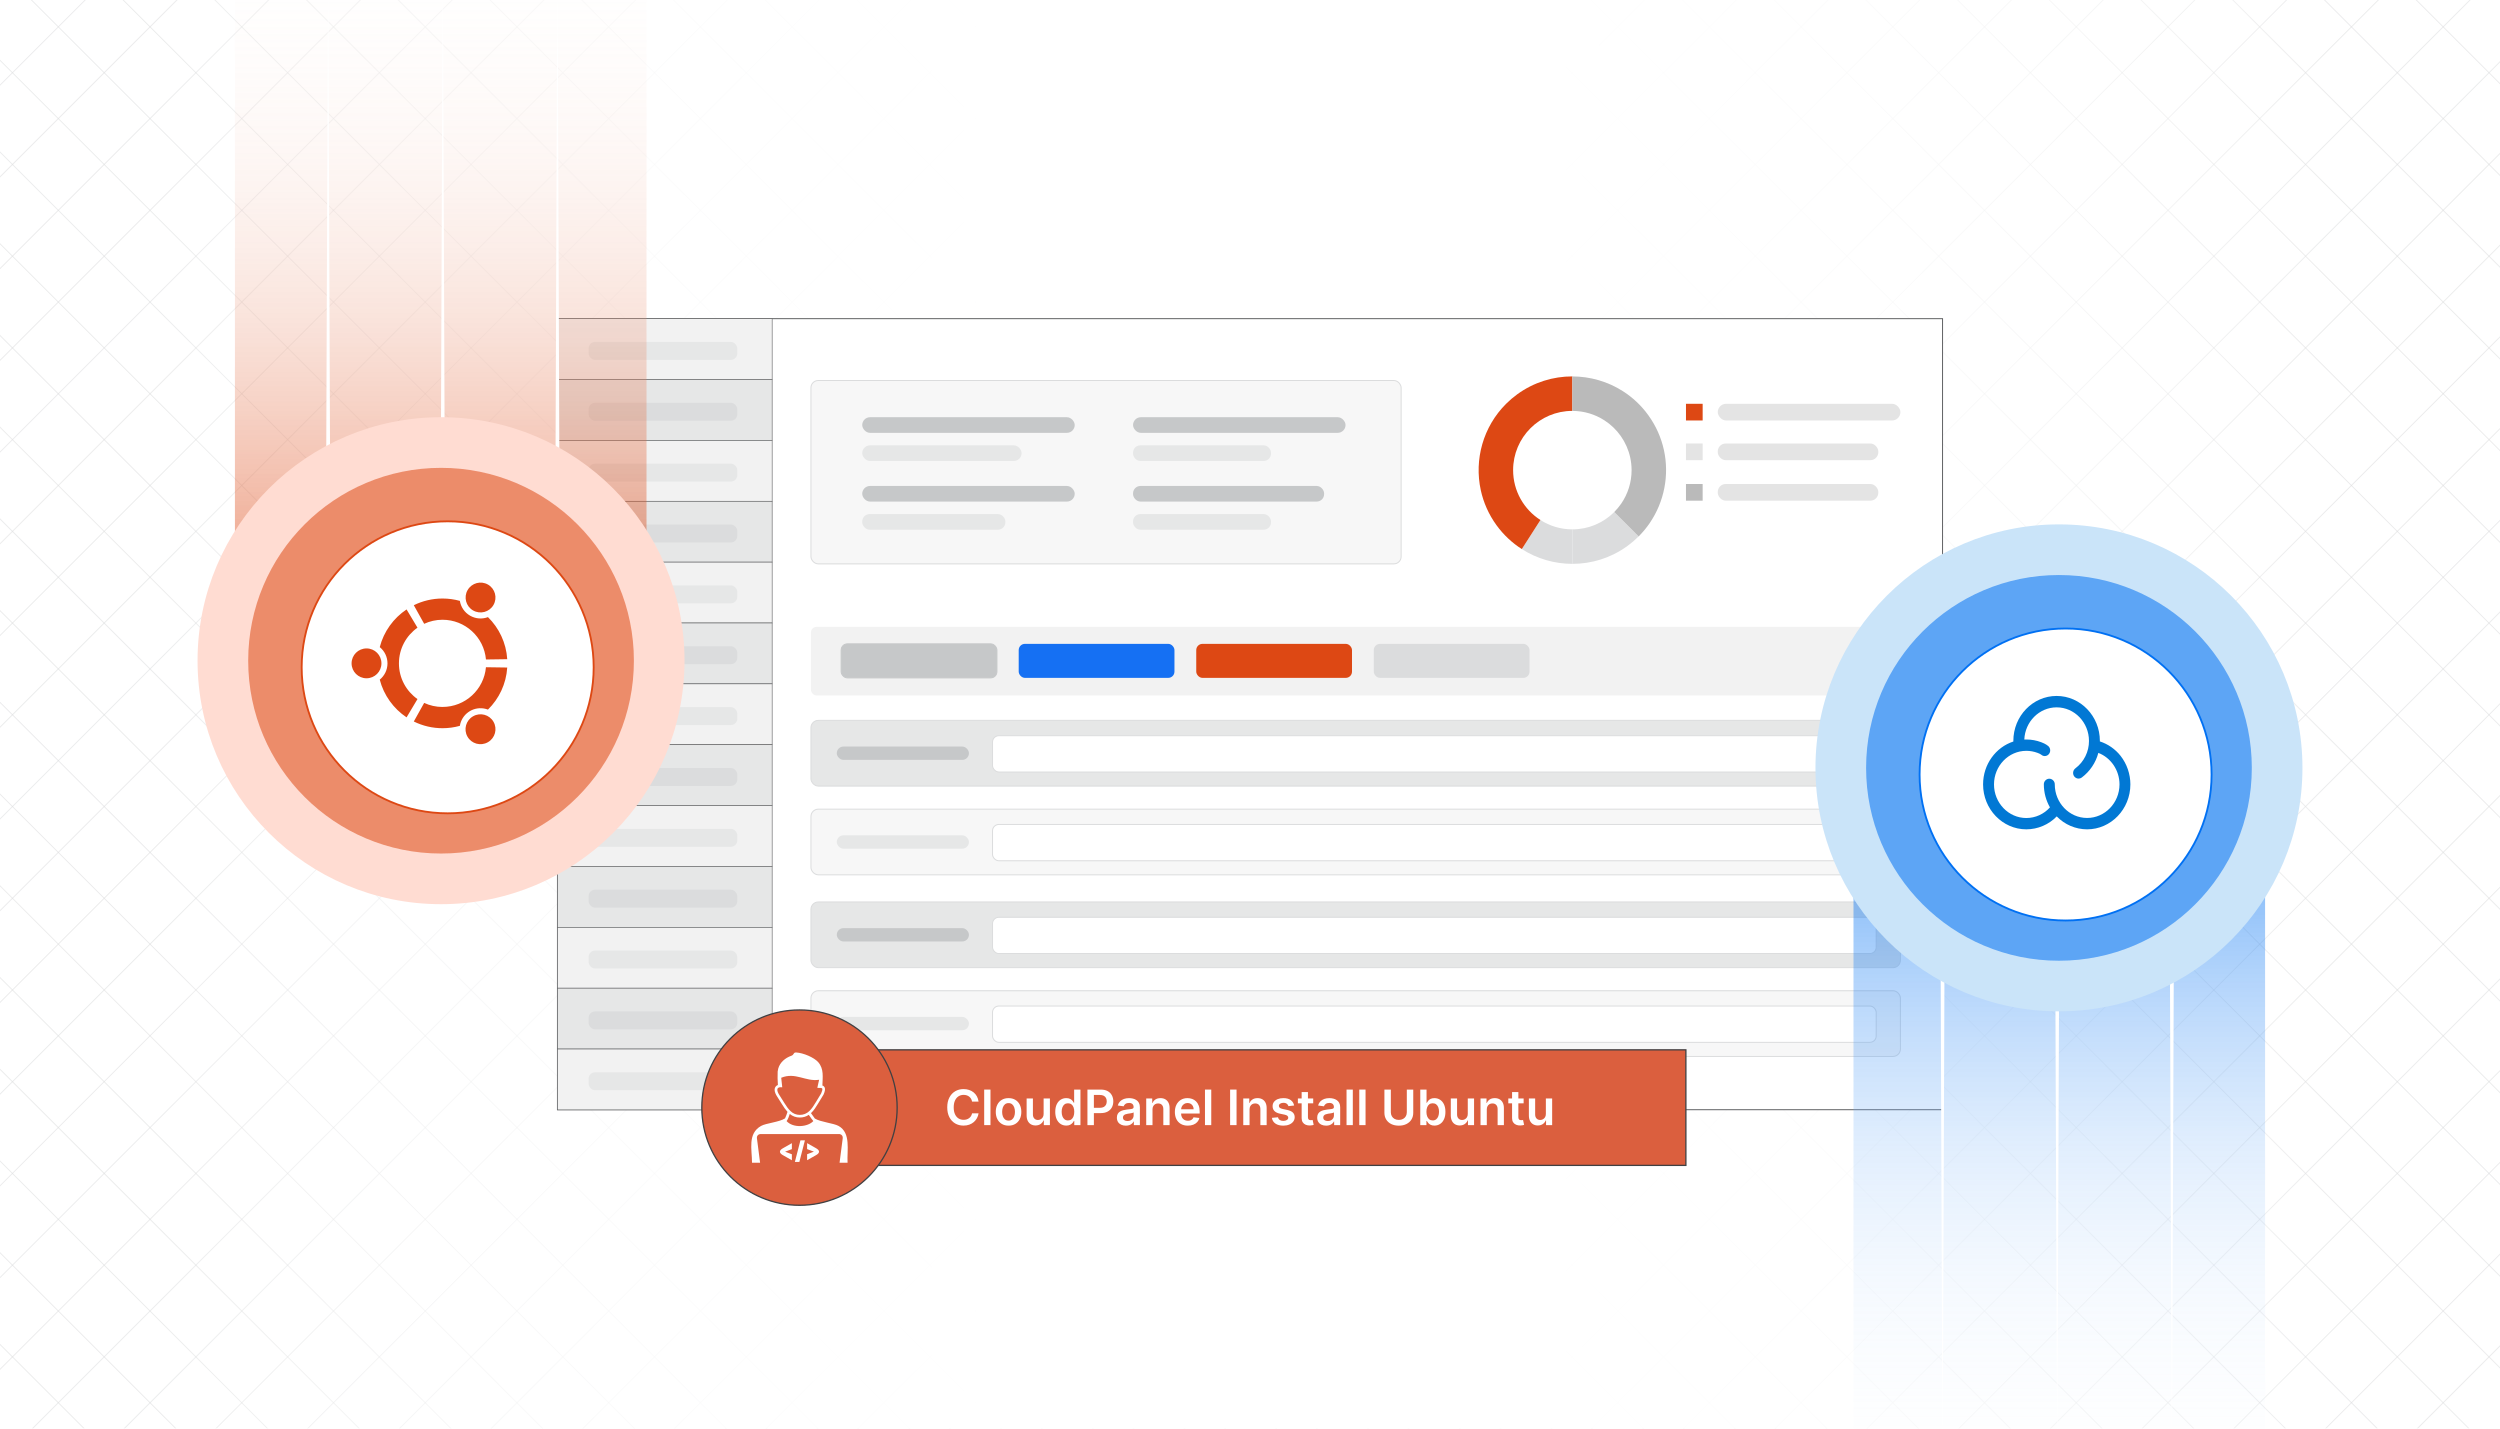 <?xml version="1.0" encoding="UTF-8"?><svg id="Layer_1" xmlns="http://www.w3.org/2000/svg" xmlns:xlink="http://www.w3.org/1999/xlink" viewBox="0 0 350 200"><defs><clipPath id="clippath"><rect width="350" height="200" fill="none" stroke-width="0"/></clipPath><clipPath id="clippath-1"><rect x="-88.128" y="-5.178" width="526.255" height="210.356" fill="none" stroke-width="0"/></clipPath><clipPath id="clippath-2"><rect x="-88.128" y="-5.178" width="526.255" height="210.546" fill="none" stroke-width="0"/></clipPath><linearGradient id="linear-gradient" x1="21.289" y1="100.073" x2="328.711" y2="100.073" gradientUnits="userSpaceOnUse"><stop offset="0" stop-color="#fff" stop-opacity="0"/><stop offset=".002" stop-color="#fff" stop-opacity=".01"/><stop offset=".043" stop-color="#fff" stop-opacity=".215"/><stop offset=".085" stop-color="#fff" stop-opacity=".399"/><stop offset=".13" stop-color="#fff" stop-opacity=".56"/><stop offset=".177" stop-color="#fff" stop-opacity=".697"/><stop offset=".226" stop-color="#fff" stop-opacity=".807"/><stop offset=".279" stop-color="#fff" stop-opacity=".893"/><stop offset=".337" stop-color="#fff" stop-opacity=".953"/><stop offset=".404" stop-color="#fff" stop-opacity=".989"/><stop offset=".501" stop-color="#fff"/><stop offset=".606" stop-color="#fff" stop-opacity=".99"/><stop offset=".672" stop-color="#fff" stop-opacity=".956"/><stop offset=".728" stop-color="#fff" stop-opacity=".898"/><stop offset=".778" stop-color="#fff" stop-opacity=".816"/><stop offset=".824" stop-color="#fff" stop-opacity=".71"/><stop offset=".868" stop-color="#fff" stop-opacity=".58"/><stop offset=".909" stop-color="#fff" stop-opacity=".425"/><stop offset=".948" stop-color="#fff" stop-opacity=".246"/><stop offset=".985" stop-color="#fff" stop-opacity=".048"/><stop offset=".993" stop-color="#fff" stop-opacity="0"/></linearGradient><linearGradient id="linear-gradient-2" x1="288.299" y1="219.639" x2="288.299" y2="124.387" gradientUnits="userSpaceOnUse"><stop offset="0" stop-color="#fff" stop-opacity="0"/><stop offset=".088" stop-color="#f5f9fe" stop-opacity=".036"/><stop offset=".23" stop-color="#dcebfd" stop-opacity=".134"/><stop offset=".408" stop-color="#b4d5fb" stop-opacity=".293"/><stop offset=".615" stop-color="#7bb5f8" stop-opacity=".514"/><stop offset=".844" stop-color="#348df5" stop-opacity=".793"/><stop offset="1" stop-color="#0070f3"/></linearGradient><filter id="drop-shadow-1" filterUnits="userSpaceOnUse"><feOffset dx=".928" dy=".928"/><feGaussianBlur result="blur" stdDeviation="1.392"/><feFlood flood-color="#333" flood-opacity=".06"/><feComposite in2="blur" operator="in"/><feComposite in="SourceGraphic"/></filter><linearGradient id="linear-gradient-3" x1="-97.488" y1="2611.469" x2="-97.488" y2="2516.217" gradientTransform="translate(159.188 -2535.856)" gradientUnits="userSpaceOnUse"><stop offset="0" stop-color="#fff" stop-opacity="0"/><stop offset=".094" stop-color="#fdf7f5" stop-opacity=".039"/><stop offset=".246" stop-color="#fae4dc" stop-opacity=".147"/><stop offset=".437" stop-color="#f4c4b3" stop-opacity=".322"/><stop offset=".659" stop-color="#eb977a" stop-opacity=".565"/><stop offset=".905" stop-color="#e15f32" stop-opacity=".872"/><stop offset="1" stop-color="#dd4814"/></linearGradient><filter id="drop-shadow-2" filterUnits="userSpaceOnUse"><feOffset dx=".928" dy=".928"/><feGaussianBlur result="blur-2" stdDeviation="1.392"/><feFlood flood-color="#333" flood-opacity=".06"/><feComposite in2="blur-2" operator="in"/><feComposite in="SourceGraphic"/></filter></defs><g clip-path="url(#clippath)"><rect width="350" height="200" fill="#fff" stroke-width="0"/><rect x="-88.128" y="-5.251" width="526.255" height="210.502" fill="#fff" stroke-width="0"/><rect x="-88.128" y="-5.251" width="526.255" height="210.502" fill="#fff" stroke-width="0"/><g clip-path="url(#clippath-1)"><rect x="-88.128" y="-5.156" width="526.255" height="210.502" fill="#fff" stroke-width="0"/><g clip-path="url(#clippath-2)"><rect x="-88.027" y="-5.178" width="526.255" height="210.502" fill="#fff" stroke-width="0"/><g opacity=".54"><line x1="48.621" y1="-229.32" x2="-305.796" y2="125.097" fill="#fff" stroke="#dadbdc" stroke-miterlimit="10" stroke-width=".132"/><line x1="57.175" y1="-225.033" x2="-297.241" y2="129.384" fill="#fff" stroke="#dadbdc" stroke-miterlimit="10" stroke-width=".132"/><line x1="65.73" y1="-220.746" x2="-288.687" y2="133.67" fill="#fff" stroke="#dadbdc" stroke-miterlimit="10" stroke-width=".132"/><line x1="74.284" y1="-216.459" x2="-280.132" y2="137.957" fill="#fff" stroke="#dadbdc" stroke-miterlimit="10" stroke-width=".132"/><line x1="82.839" y1="-212.172" x2="-271.577" y2="142.244" fill="#fff" stroke="#dadbdc" stroke-miterlimit="10" stroke-width=".132"/><line x1="91.394" y1="-207.885" x2="-263.023" y2="146.531" fill="#fff" stroke="#dadbdc" stroke-miterlimit="10" stroke-width=".132"/><line x1="99.948" y1="-203.599" x2="-254.468" y2="150.818" fill="#fff" stroke="#dadbdc" stroke-miterlimit="10" stroke-width=".132"/><line x1="108.503" y1="-199.312" x2="-245.914" y2="155.105" fill="#fff" stroke="#dadbdc" stroke-miterlimit="10" stroke-width=".132"/><line x1="117.058" y1="-195.025" x2="-237.359" y2="159.392" fill="#fff" stroke="#dadbdc" stroke-miterlimit="10" stroke-width=".132"/><line x1="125.612" y1="-190.738" x2="-228.804" y2="163.679" fill="#fff" stroke="#dadbdc" stroke-miterlimit="10" stroke-width=".132"/><line x1="134.167" y1="-186.451" x2="-220.25" y2="167.966" fill="#fff" stroke="#dadbdc" stroke-miterlimit="10" stroke-width=".132"/><line x1="142.721" y1="-182.164" x2="-211.695" y2="172.252" fill="#fff" stroke="#dadbdc" stroke-miterlimit="10" stroke-width=".132"/><line x1="151.276" y1="-177.877" x2="-203.141" y2="176.539" fill="#fff" stroke="#dadbdc" stroke-miterlimit="10" stroke-width=".132"/><line x1="159.831" y1="-173.59" x2="-194.586" y2="180.826" fill="#fff" stroke="#dadbdc" stroke-miterlimit="10" stroke-width=".132"/><line x1="168.385" y1="-169.303" x2="-186.031" y2="185.113" fill="#fff" stroke="#dadbdc" stroke-miterlimit="10" stroke-width=".132"/><line x1="176.94" y1="-165.017" x2="-177.477" y2="189.4" fill="#fff" stroke="#dadbdc" stroke-miterlimit="10" stroke-width=".132"/><line x1="185.494" y1="-160.73" x2="-168.922" y2="193.687" fill="#fff" stroke="#dadbdc" stroke-miterlimit="10" stroke-width=".132"/><line x1="194.049" y1="-156.443" x2="-160.368" y2="197.974" fill="#fff" stroke="#dadbdc" stroke-miterlimit="10" stroke-width=".132"/><line x1="202.603" y1="-152.156" x2="-151.813" y2="202.261" fill="#fff" stroke="#dadbdc" stroke-miterlimit="10" stroke-width=".132"/><line x1="211.158" y1="-147.869" x2="-143.258" y2="206.548" fill="#fff" stroke="#dadbdc" stroke-miterlimit="10" stroke-width=".132"/><line x1="219.713" y1="-143.582" x2="-134.704" y2="210.834" fill="#fff" stroke="#dadbdc" stroke-miterlimit="10" stroke-width=".132"/><line x1="228.267" y1="-139.295" x2="-126.149" y2="215.121" fill="#fff" stroke="#dadbdc" stroke-miterlimit="10" stroke-width=".132"/><line x1="236.822" y1="-135.008" x2="-117.595" y2="219.408" fill="#fff" stroke="#dadbdc" stroke-miterlimit="10" stroke-width=".132"/><line x1="245.376" y1="-130.721" x2="-109.04" y2="223.695" fill="#fff" stroke="#dadbdc" stroke-miterlimit="10" stroke-width=".132"/><line x1="253.931" y1="-126.434" x2="-100.485" y2="227.982" fill="#fff" stroke="#dadbdc" stroke-miterlimit="10" stroke-width=".132"/><line x1="262.486" y1="-122.148" x2="-91.931" y2="232.269" fill="#fff" stroke="#dadbdc" stroke-miterlimit="10" stroke-width=".132"/><line x1="271.04" y1="-117.861" x2="-83.376" y2="236.556" fill="#fff" stroke="#dadbdc" stroke-miterlimit="10" stroke-width=".132"/><line x1="279.595" y1="-113.574" x2="-74.822" y2="240.843" fill="#fff" stroke="#dadbdc" stroke-miterlimit="10" stroke-width=".132"/><line x1="288.149" y1="-109.287" x2="-66.267" y2="245.13" fill="#fff" stroke="#dadbdc" stroke-miterlimit="10" stroke-width=".132"/><line x1="296.704" y1="-105" x2="-57.712" y2="249.417" fill="#fff" stroke="#dadbdc" stroke-miterlimit="10" stroke-width=".132"/><line x1="305.259" y1="-100.713" x2="-49.158" y2="253.703" fill="#fff" stroke="#dadbdc" stroke-miterlimit="10" stroke-width=".132"/><line x1="313.813" y1="-96.426" x2="-40.603" y2="257.99" fill="#fff" stroke="#dadbdc" stroke-miterlimit="10" stroke-width=".132"/><line x1="322.368" y1="-92.139" x2="-32.049" y2="262.277" fill="#fff" stroke="#dadbdc" stroke-miterlimit="10" stroke-width=".132"/><line x1="330.923" y1="-87.853" x2="-23.494" y2="266.564" fill="#fff" stroke="#dadbdc" stroke-miterlimit="10" stroke-width=".132"/><line x1="339.477" y1="-83.566" x2="-14.939" y2="270.851" fill="#fff" stroke="#dadbdc" stroke-miterlimit="10" stroke-width=".132"/><line x1="348.032" y1="-79.279" x2="-6.385" y2="275.138" fill="#fff" stroke="#dadbdc" stroke-miterlimit="10" stroke-width=".132"/><line x1="356.586" y1="-74.992" x2="2.17" y2="279.425" fill="#fff" stroke="#dadbdc" stroke-miterlimit="10" stroke-width=".132"/><line x1="365.141" y1="-70.705" x2="10.724" y2="283.712" fill="#fff" stroke="#dadbdc" stroke-miterlimit="10" stroke-width=".132"/><line x1="373.695" y1="-66.418" x2="19.279" y2="287.998" fill="#fff" stroke="#dadbdc" stroke-miterlimit="10" stroke-width=".132"/><line x1="382.25" y1="-62.131" x2="27.834" y2="292.285" fill="#fff" stroke="#dadbdc" stroke-miterlimit="10" stroke-width=".132"/><line x1="390.805" y1="-57.844" x2="36.388" y2="296.572" fill="#fff" stroke="#dadbdc" stroke-miterlimit="10" stroke-width=".132"/><line x1="399.359" y1="-53.557" x2="44.943" y2="300.859" fill="#fff" stroke="#dadbdc" stroke-miterlimit="10" stroke-width=".132"/><line x1="407.914" y1="-49.27" x2="53.497" y2="305.146" fill="#fff" stroke="#dadbdc" stroke-miterlimit="10" stroke-width=".132"/><line x1="416.469" y1="-44.984" x2="62.052" y2="309.433" fill="#fff" stroke="#dadbdc" stroke-miterlimit="10" stroke-width=".132"/><line x1="425.023" y1="-40.697" x2="70.607" y2="313.72" fill="#fff" stroke="#dadbdc" stroke-miterlimit="10" stroke-width=".132"/><line x1="433.578" y1="-36.41" x2="79.161" y2="318.007" fill="#fff" stroke="#dadbdc" stroke-miterlimit="10" stroke-width=".132"/><line x1="442.132" y1="-32.123" x2="87.716" y2="322.294" fill="#fff" stroke="#dadbdc" stroke-miterlimit="10" stroke-width=".132"/><line x1="450.687" y1="-27.836" x2="96.27" y2="326.58" fill="#fff" stroke="#dadbdc" stroke-miterlimit="10" stroke-width=".132"/><line x1="459.241" y1="-23.549" x2="104.825" y2="330.867" fill="#fff" stroke="#dadbdc" stroke-miterlimit="10" stroke-width=".132"/><line x1="467.796" y1="-19.262" x2="113.38" y2="335.154" fill="#fff" stroke="#dadbdc" stroke-miterlimit="10" stroke-width=".132"/><line x1="476.351" y1="-14.975" x2="121.934" y2="339.441" fill="#fff" stroke="#dadbdc" stroke-miterlimit="10" stroke-width=".132"/><line x1="484.905" y1="-10.688" x2="130.489" y2="343.728" fill="#fff" stroke="#dadbdc" stroke-miterlimit="10" stroke-width=".132"/><line x1="493.46" y1="-6.402" x2="139.043" y2="348.015" fill="#fff" stroke="#dadbdc" stroke-miterlimit="10" stroke-width=".132"/><line x1="502.014" y1="-2.115" x2="147.598" y2="352.302" fill="#fff" stroke="#dadbdc" stroke-miterlimit="10" stroke-width=".132"/><line x1="510.569" y1="2.172" x2="156.153" y2="356.589" fill="#fff" stroke="#dadbdc" stroke-miterlimit="10" stroke-width=".132"/><line x1="519.124" y1="6.459" x2="164.707" y2="360.876" fill="#fff" stroke="#dadbdc" stroke-miterlimit="10" stroke-width=".132"/><line x1="527.678" y1="10.746" x2="173.262" y2="365.163" fill="#fff" stroke="#dadbdc" stroke-miterlimit="10" stroke-width=".132"/><line x1="536.233" y1="15.033" x2="181.816" y2="369.449" fill="#fff" stroke="#dadbdc" stroke-miterlimit="10" stroke-width=".132"/><line x1="544.788" y1="19.32" x2="190.371" y2="373.736" fill="#fff" stroke="#dadbdc" stroke-miterlimit="10" stroke-width=".132"/><line x1="553.342" y1="23.607" x2="198.926" y2="378.023" fill="#fff" stroke="#dadbdc" stroke-miterlimit="10" stroke-width=".132"/><line x1="561.897" y1="27.894" x2="207.48" y2="382.31" fill="#fff" stroke="#dadbdc" stroke-miterlimit="10" stroke-width=".132"/><line x1="570.451" y1="32.181" x2="216.035" y2="386.597" fill="#fff" stroke="#dadbdc" stroke-miterlimit="10" stroke-width=".132"/><line x1="579.006" y1="36.467" x2="224.589" y2="390.884" fill="#fff" stroke="#dadbdc" stroke-miterlimit="10" stroke-width=".132"/><line x1="587.561" y1="40.754" x2="233.144" y2="395.171" fill="#fff" stroke="#dadbdc" stroke-miterlimit="10" stroke-width=".132"/><line x1="596.115" y1="45.041" x2="241.699" y2="399.458" fill="#fff" stroke="#dadbdc" stroke-miterlimit="10" stroke-width=".132"/><line x1="604.67" y1="49.328" x2="250.253" y2="403.745" fill="#fff" stroke="#dadbdc" stroke-miterlimit="10" stroke-width=".132"/><line x1="613.224" y1="53.615" x2="258.808" y2="408.031" fill="#fff" stroke="#dadbdc" stroke-miterlimit="10" stroke-width=".132"/><line x1="621.779" y1="57.902" x2="267.362" y2="412.318" fill="#fff" stroke="#dadbdc" stroke-miterlimit="10" stroke-width=".132"/><line x1="630.334" y1="62.189" x2="275.917" y2="416.605" fill="#fff" stroke="#dadbdc" stroke-miterlimit="10" stroke-width=".132"/><line x1="638.888" y1="66.476" x2="284.472" y2="420.892" fill="#fff" stroke="#dadbdc" stroke-miterlimit="10" stroke-width=".132"/><line x1="647.443" y1="70.763" x2="293.026" y2="425.179" fill="#fff" stroke="#dadbdc" stroke-miterlimit="10" stroke-width=".132"/><line x1="655.997" y1="75.049" x2="301.581" y2="429.466" fill="#fff" stroke="#dadbdc" stroke-miterlimit="10" stroke-width=".132"/></g><g opacity=".54"><line x1="301.581" y1="-229.32" x2="655.997" y2="125.097" fill="#fff" stroke="#dadbdc" stroke-miterlimit="10" stroke-width=".132"/><line x1="293.026" y1="-225.033" x2="647.443" y2="129.384" fill="#fff" stroke="#dadbdc" stroke-miterlimit="10" stroke-width=".132"/><line x1="284.472" y1="-220.746" x2="638.888" y2="133.67" fill="#fff" stroke="#dadbdc" stroke-miterlimit="10" stroke-width=".132"/><line x1="275.917" y1="-216.459" x2="630.334" y2="137.957" fill="#fff" stroke="#dadbdc" stroke-miterlimit="10" stroke-width=".132"/><line x1="267.362" y1="-212.172" x2="621.779" y2="142.244" fill="#fff" stroke="#dadbdc" stroke-miterlimit="10" stroke-width=".132"/><line x1="258.808" y1="-207.885" x2="613.224" y2="146.531" fill="#fff" stroke="#dadbdc" stroke-miterlimit="10" stroke-width=".132"/><line x1="250.253" y1="-203.599" x2="604.67" y2="150.818" fill="#fff" stroke="#dadbdc" stroke-miterlimit="10" stroke-width=".132"/><line x1="241.699" y1="-199.312" x2="596.115" y2="155.105" fill="#fff" stroke="#dadbdc" stroke-miterlimit="10" stroke-width=".132"/><line x1="233.144" y1="-195.025" x2="587.561" y2="159.392" fill="#fff" stroke="#dadbdc" stroke-miterlimit="10" stroke-width=".132"/><line x1="224.589" y1="-190.738" x2="579.006" y2="163.679" fill="#fff" stroke="#dadbdc" stroke-miterlimit="10" stroke-width=".132"/><line x1="216.035" y1="-186.451" x2="570.451" y2="167.966" fill="#fff" stroke="#dadbdc" stroke-miterlimit="10" stroke-width=".132"/><line x1="207.48" y1="-182.164" x2="561.897" y2="172.252" fill="#fff" stroke="#dadbdc" stroke-miterlimit="10" stroke-width=".132"/><line x1="198.926" y1="-177.877" x2="553.342" y2="176.539" fill="#fff" stroke="#dadbdc" stroke-miterlimit="10" stroke-width=".132"/><line x1="190.371" y1="-173.59" x2="544.788" y2="180.826" fill="#fff" stroke="#dadbdc" stroke-miterlimit="10" stroke-width=".132"/><line x1="181.816" y1="-169.303" x2="536.233" y2="185.113" fill="#fff" stroke="#dadbdc" stroke-miterlimit="10" stroke-width=".132"/><line x1="173.262" y1="-165.017" x2="527.678" y2="189.4" fill="#fff" stroke="#dadbdc" stroke-miterlimit="10" stroke-width=".132"/><line x1="164.707" y1="-160.73" x2="519.124" y2="193.687" fill="#fff" stroke="#dadbdc" stroke-miterlimit="10" stroke-width=".132"/><line x1="156.153" y1="-156.443" x2="510.569" y2="197.974" fill="#fff" stroke="#dadbdc" stroke-miterlimit="10" stroke-width=".132"/><line x1="147.598" y1="-152.156" x2="502.014" y2="202.261" fill="#fff" stroke="#dadbdc" stroke-miterlimit="10" stroke-width=".132"/><line x1="139.043" y1="-147.869" x2="493.46" y2="206.548" fill="#fff" stroke="#dadbdc" stroke-miterlimit="10" stroke-width=".132"/><line x1="130.489" y1="-143.582" x2="484.905" y2="210.834" fill="#fff" stroke="#dadbdc" stroke-miterlimit="10" stroke-width=".132"/><line x1="121.934" y1="-139.295" x2="476.351" y2="215.121" fill="#fff" stroke="#dadbdc" stroke-miterlimit="10" stroke-width=".132"/><line x1="113.38" y1="-135.008" x2="467.796" y2="219.408" fill="#fff" stroke="#dadbdc" stroke-miterlimit="10" stroke-width=".132"/><line x1="104.825" y1="-130.721" x2="459.241" y2="223.695" fill="#fff" stroke="#dadbdc" stroke-miterlimit="10" stroke-width=".132"/><line x1="96.27" y1="-126.434" x2="450.687" y2="227.982" fill="#fff" stroke="#dadbdc" stroke-miterlimit="10" stroke-width=".132"/><line x1="87.716" y1="-122.148" x2="442.132" y2="232.269" fill="#fff" stroke="#dadbdc" stroke-miterlimit="10" stroke-width=".132"/><line x1="79.161" y1="-117.861" x2="433.578" y2="236.556" fill="#fff" stroke="#dadbdc" stroke-miterlimit="10" stroke-width=".132"/><line x1="70.607" y1="-113.574" x2="425.023" y2="240.843" fill="#fff" stroke="#dadbdc" stroke-miterlimit="10" stroke-width=".132"/><line x1="62.052" y1="-109.287" x2="416.469" y2="245.13" fill="#fff" stroke="#dadbdc" stroke-miterlimit="10" stroke-width=".132"/><line x1="53.497" y1="-105" x2="407.914" y2="249.417" fill="#fff" stroke="#dadbdc" stroke-miterlimit="10" stroke-width=".132"/><line x1="44.943" y1="-100.713" x2="399.359" y2="253.703" fill="#fff" stroke="#dadbdc" stroke-miterlimit="10" stroke-width=".132"/><line x1="36.388" y1="-96.426" x2="390.805" y2="257.99" fill="#fff" stroke="#dadbdc" stroke-miterlimit="10" stroke-width=".132"/><line x1="27.834" y1="-92.139" x2="382.25" y2="262.277" fill="#fff" stroke="#dadbdc" stroke-miterlimit="10" stroke-width=".132"/><line x1="19.279" y1="-87.853" x2="373.695" y2="266.564" fill="#fff" stroke="#dadbdc" stroke-miterlimit="10" stroke-width=".132"/><line x1="10.724" y1="-83.566" x2="365.141" y2="270.851" fill="#fff" stroke="#dadbdc" stroke-miterlimit="10" stroke-width=".132"/><line x1="2.17" y1="-79.279" x2="356.586" y2="275.138" fill="#fff" stroke="#dadbdc" stroke-miterlimit="10" stroke-width=".132"/><line x1="-6.385" y1="-74.992" x2="348.032" y2="279.425" fill="#fff" stroke="#dadbdc" stroke-miterlimit="10" stroke-width=".132"/><line x1="-14.939" y1="-70.705" x2="339.477" y2="283.712" fill="#fff" stroke="#dadbdc" stroke-miterlimit="10" stroke-width=".132"/><line x1="-23.494" y1="-66.418" x2="330.923" y2="287.998" fill="#fff" stroke="#dadbdc" stroke-miterlimit="10" stroke-width=".132"/><line x1="-32.049" y1="-62.131" x2="322.368" y2="292.285" fill="#fff" stroke="#dadbdc" stroke-miterlimit="10" stroke-width=".132"/><line x1="-40.603" y1="-57.844" x2="313.813" y2="296.572" fill="#fff" stroke="#dadbdc" stroke-miterlimit="10" stroke-width=".132"/><line x1="-49.158" y1="-53.557" x2="305.259" y2="300.859" fill="#fff" stroke="#dadbdc" stroke-miterlimit="10" stroke-width=".132"/><line x1="-57.712" y1="-49.27" x2="296.704" y2="305.146" fill="#fff" stroke="#dadbdc" stroke-miterlimit="10" stroke-width=".132"/><line x1="-66.267" y1="-44.984" x2="288.149" y2="309.433" fill="#fff" stroke="#dadbdc" stroke-miterlimit="10" stroke-width=".132"/><line x1="-74.822" y1="-40.697" x2="279.595" y2="313.72" fill="#fff" stroke="#dadbdc" stroke-miterlimit="10" stroke-width=".132"/><line x1="-83.376" y1="-36.41" x2="271.04" y2="318.007" fill="#fff" stroke="#dadbdc" stroke-miterlimit="10" stroke-width=".132"/><line x1="-91.931" y1="-32.123" x2="262.486" y2="322.294" fill="#fff" stroke="#dadbdc" stroke-miterlimit="10" stroke-width=".132"/><line x1="-100.485" y1="-27.836" x2="253.931" y2="326.58" fill="#fff" stroke="#dadbdc" stroke-miterlimit="10" stroke-width=".132"/><line x1="-109.04" y1="-23.549" x2="245.376" y2="330.867" fill="#fff" stroke="#dadbdc" stroke-miterlimit="10" stroke-width=".132"/><line x1="-117.595" y1="-19.262" x2="236.822" y2="335.154" fill="#fff" stroke="#dadbdc" stroke-miterlimit="10" stroke-width=".132"/><line x1="-126.149" y1="-14.975" x2="228.267" y2="339.441" fill="#fff" stroke="#dadbdc" stroke-miterlimit="10" stroke-width=".132"/><line x1="-134.704" y1="-10.688" x2="219.713" y2="343.728" fill="#fff" stroke="#dadbdc" stroke-miterlimit="10" stroke-width=".132"/><line x1="-143.258" y1="-6.402" x2="211.158" y2="348.015" fill="#fff" stroke="#dadbdc" stroke-miterlimit="10" stroke-width=".132"/><line x1="-151.813" y1="-2.115" x2="202.603" y2="352.302" fill="#fff" stroke="#dadbdc" stroke-miterlimit="10" stroke-width=".132"/><line x1="-160.368" y1="2.172" x2="194.049" y2="356.589" fill="#fff" stroke="#dadbdc" stroke-miterlimit="10" stroke-width=".132"/><line x1="-168.922" y1="6.459" x2="185.494" y2="360.876" fill="#fff" stroke="#dadbdc" stroke-miterlimit="10" stroke-width=".132"/><line x1="-177.477" y1="10.746" x2="176.94" y2="365.163" fill="#fff" stroke="#dadbdc" stroke-miterlimit="10" stroke-width=".132"/><line x1="-186.031" y1="15.033" x2="168.385" y2="369.449" fill="#fff" stroke="#dadbdc" stroke-miterlimit="10" stroke-width=".132"/><line x1="-194.586" y1="19.32" x2="159.831" y2="373.736" fill="#fff" stroke="#dadbdc" stroke-miterlimit="10" stroke-width=".132"/><line x1="-203.141" y1="23.607" x2="151.276" y2="378.023" fill="#fff" stroke="#dadbdc" stroke-miterlimit="10" stroke-width=".132"/><line x1="-211.695" y1="27.894" x2="142.721" y2="382.31" fill="#fff" stroke="#dadbdc" stroke-miterlimit="10" stroke-width=".132"/><line x1="-220.25" y1="32.181" x2="134.167" y2="386.597" fill="#fff" stroke="#dadbdc" stroke-miterlimit="10" stroke-width=".132"/><line x1="-228.804" y1="36.467" x2="125.612" y2="390.884" fill="#fff" stroke="#dadbdc" stroke-miterlimit="10" stroke-width=".132"/><line x1="-237.359" y1="40.754" x2="117.058" y2="395.171" fill="#fff" stroke="#dadbdc" stroke-miterlimit="10" stroke-width=".132"/><line x1="-245.914" y1="45.041" x2="108.503" y2="399.458" fill="#fff" stroke="#dadbdc" stroke-miterlimit="10" stroke-width=".132"/><line x1="-254.468" y1="49.328" x2="99.948" y2="403.745" fill="#fff" stroke="#dadbdc" stroke-miterlimit="10" stroke-width=".132"/><line x1="-263.023" y1="53.615" x2="91.394" y2="408.031" fill="#fff" stroke="#dadbdc" stroke-miterlimit="10" stroke-width=".132"/><line x1="-271.577" y1="57.902" x2="82.839" y2="412.318" fill="#fff" stroke="#dadbdc" stroke-miterlimit="10" stroke-width=".132"/><line x1="-280.132" y1="62.189" x2="74.284" y2="416.605" fill="#fff" stroke="#dadbdc" stroke-miterlimit="10" stroke-width=".132"/><line x1="-288.687" y1="66.476" x2="65.73" y2="420.892" fill="#fff" stroke="#dadbdc" stroke-miterlimit="10" stroke-width=".132"/><line x1="-297.241" y1="70.763" x2="57.175" y2="425.179" fill="#fff" stroke="#dadbdc" stroke-miterlimit="10" stroke-width=".132"/><line x1="-305.796" y1="75.049" x2="48.621" y2="429.466" fill="#fff" stroke="#dadbdc" stroke-miterlimit="10" stroke-width=".132"/></g></g><rect x="21.289" y="-5.178" width="307.423" height="210.502" fill="url(#linear-gradient)" stroke-width="0"/><rect x="78.041" y="44.615" width="193.918" height="110.746" fill="#fff" stroke="#58595b" stroke-miterlimit="10" stroke-width=".132"/><rect x="78.041" y="44.615" width="30.06" height="8.521" fill="#f2f2f2" stroke="#58595b" stroke-miterlimit="10" stroke-width=".081"/><rect x="78.041" y="53.136" width="30.06" height="8.521" fill="#e6e7e7" stroke="#58595b" stroke-miterlimit="10" stroke-width=".081"/><rect x="78.041" y="61.657" width="30.06" height="8.521" fill="#f2f2f2" stroke="#58595b" stroke-miterlimit="10" stroke-width=".081"/><rect x="78.041" y="70.177" width="30.06" height="8.521" fill="#e6e7e7" stroke="#58595b" stroke-miterlimit="10" stroke-width=".081"/><rect x="78.041" y="78.698" width="30.06" height="8.521" fill="#f2f2f2" stroke="#58595b" stroke-miterlimit="10" stroke-width=".081"/><rect x="78.041" y="87.219" width="30.06" height="8.521" fill="#e6e7e7" stroke="#58595b" stroke-miterlimit="10" stroke-width=".081"/><rect x="78.041" y="95.74" width="30.06" height="8.521" fill="#f2f2f2" stroke="#58595b" stroke-miterlimit="10" stroke-width=".081"/><rect x="78.041" y="104.26" width="30.06" height="8.521" fill="#e6e7e7" stroke="#58595b" stroke-miterlimit="10" stroke-width=".081"/><rect x="78.041" y="112.781" width="30.06" height="8.521" fill="#f2f2f2" stroke="#58595b" stroke-miterlimit="10" stroke-width=".081"/><rect x="78.041" y="121.302" width="30.06" height="8.521" fill="#e6e7e7" stroke="#58595b" stroke-miterlimit="10" stroke-width=".081"/><rect x="78.041" y="129.823" width="30.06" height="8.521" fill="#f2f2f2" stroke="#58595b" stroke-miterlimit="10" stroke-width=".081"/><rect x="78.041" y="138.344" width="30.06" height="8.521" fill="#e6e7e7" stroke="#58595b" stroke-miterlimit="10" stroke-width=".081"/><rect x="78.041" y="146.864" width="30.06" height="8.521" fill="#f2f2f2" stroke="#58595b" stroke-miterlimit="10" stroke-width=".081"/><rect x="82.408" y="47.87" width="20.811" height="2.511" rx=".899" ry=".899" fill="#e6e7e7" stroke-width="0"/><rect x="82.408" y="56.391" width="20.811" height="2.511" rx=".899" ry=".899" fill="#dbdcdd" stroke-width="0"/><rect x="82.408" y="64.912" width="20.811" height="2.511" rx=".899" ry=".899" fill="#e6e7e7" stroke-width="0"/><rect x="82.408" y="73.433" width="20.811" height="2.511" rx=".899" ry=".899" fill="#dbdcdd" stroke-width="0"/><rect x="82.408" y="81.953" width="20.811" height="2.511" rx=".899" ry=".899" fill="#e6e7e7" stroke-width="0"/><rect x="82.408" y="90.474" width="20.811" height="2.511" rx=".899" ry=".899" fill="#dbdcdd" stroke-width="0"/><rect x="82.408" y="98.995" width="20.811" height="2.511" rx=".899" ry=".899" fill="#e6e7e7" stroke-width="0"/><rect x="82.408" y="107.516" width="20.811" height="2.511" rx=".899" ry=".899" fill="#dbdcdd" stroke-width="0"/><rect x="82.408" y="116.037" width="20.811" height="2.511" rx=".899" ry=".899" fill="#e6e7e7" stroke-width="0"/><rect x="82.408" y="124.557" width="20.811" height="2.511" rx=".899" ry=".899" fill="#dbdcdd" stroke-width="0"/><rect x="82.408" y="133.078" width="20.811" height="2.511" rx=".899" ry=".899" fill="#e6e7e7" stroke-width="0"/><rect x="82.408" y="141.599" width="20.811" height="2.511" rx=".899" ry=".899" fill="#dbdcdd" stroke-width="0"/><rect x="82.408" y="150.12" width="20.811" height="2.511" rx=".899" ry=".899" fill="#e6e7e7" stroke-width="0"/><g id="site_traffic_analitics"><path d="M225.993,71.683c-1.501,1.501-3.574,2.429-5.864,2.429v4.828c2.678.002,5.381-.809,7.713-2.504.566-.411,1.088-.859,1.567-1.338l-3.416-3.416Z" fill="#dbdcdd" stroke-width="0"/><path d="M220.129,74.112c-1.647,0-3.18-.482-4.47-1.309l-2.604,4.069c2.126,1.36,4.589,2.067,7.075,2.069l-0-4.828h0Z" fill="#dbdcdd" stroke-width="0"/><path d="M212.416,55.2c-.566.411-1.088.859-1.567,1.338-3.211,3.204-4.479,7.798-3.539,12.093.376,1.717,1.102,3.386,2.201,4.9.993,1.367,2.201,2.482,3.543,3.34l2.604-4.069c-2.299-1.475-3.823-4.051-3.823-6.984,0-4.58,3.713-8.294,8.293-8.294h0v-4.828c-2.678-.002-5.381.809-7.713,2.504Z" fill="#dd4814" stroke-width="0"/><path d="M230.952,73.24h.004c-.455.656-.967,1.282-1.546,1.861l-3.415-3.418c.357-.361.684-.754.975-1.173.917-1.336,1.453-2.949,1.453-4.689,0-.61-.07-1.204-.194-1.779-.474-2.179-1.81-4.04-3.628-5.205-1.29-.827-2.824-1.309-4.471-1.309v-4.829c1.243,0,2.478.179,3.671.524s2.342.862,3.403,1.542c1.344.859,2.552,1.973,3.543,3.341,1.099,1.515,1.826,3.182,2.203,4.899.769,3.523.054,7.241-1.997,10.236Z" fill="#bababa" stroke-width="0"/></g><rect x="240.487" y="56.531" width="25.571" height="2.335" rx="1.167" ry="1.167" fill="#e4e4e4" stroke-width="0"/><rect x="240.487" y="62.09" width="22.476" height="2.335" rx="1.113" ry="1.113" fill="#e4e4e4" stroke-width="0"/><rect x="236.036" y="56.531" width="2.335" height="2.335" fill="#dd4814" stroke-width="0"/><rect x="236.036" y="62.09" width="2.335" height="2.335" fill="#e4e4e4" stroke-width="0"/><rect x="240.487" y="67.76" width="22.476" height="2.335" rx="1.113" ry="1.113" fill="#e4e4e4" stroke-width="0"/><rect x="236.036" y="67.76" width="2.335" height="2.335" fill="#bababa" stroke-width="0"/><rect x="113.533" y="87.762" width="152.525" height="9.603" rx=".784" ry=".784" fill="#f2f2f2" stroke-width="0"/><rect x="117.762" y="90.14" width="21.806" height="4.763" rx=".873" ry=".873" fill="#c6c8c9" stroke="#c6c8c9" stroke-miterlimit="10" stroke-width=".141"/><rect x="142.618" y="90.14" width="21.806" height="4.763" rx=".873" ry=".873" fill="#1570f3" stroke-width="0"/><rect x="167.474" y="90.14" width="21.806" height="4.763" rx=".873" ry=".873" fill="#dd4814" stroke-width="0"/><rect x="192.33" y="90.14" width="21.806" height="4.763" rx=".873" ry=".873" fill="#dbdcdd" stroke-width="0"/><rect x="113.533" y="100.854" width="152.525" height="9.195" rx="1.033" ry="1.033" fill="#e6e7e7" stroke="#dbdcdd" stroke-miterlimit="10" stroke-width=".141"/><rect x="117.149" y="104.517" width="18.503" height="1.868" rx=".934" ry=".934" fill="#c6c8c9" stroke-width="0"/><rect x="138.953" y="102.996" width="123.715" height="5.084" rx=".889" ry=".889" fill="#fff" stroke="#dbdcdd" stroke-miterlimit="10" stroke-width=".141"/><rect x="113.533" y="113.282" width="152.525" height="9.195" rx="1.033" ry="1.033" fill="#f7f7f7" stroke="#dbdcdd" stroke-miterlimit="10" stroke-width=".141"/><rect x="117.149" y="116.945" width="18.503" height="1.868" rx=".934" ry=".934" fill="#e6e7e7" stroke-width="0"/><rect x="138.953" y="115.424" width="123.715" height="5.084" rx=".889" ry=".889" fill="#fff" stroke="#dbdcdd" stroke-miterlimit="10" stroke-width=".141"/><rect x="113.533" y="126.275" width="152.525" height="9.195" rx="1.033" ry="1.033" fill="#e6e7e7" stroke="#dbdcdd" stroke-miterlimit="10" stroke-width=".141"/><rect x="117.149" y="129.938" width="18.503" height="1.868" rx=".934" ry=".934" fill="#c6c8c9" stroke-width="0"/><rect x="138.953" y="128.417" width="123.715" height="5.084" rx=".889" ry=".889" fill="#fff" stroke="#dbdcdd" stroke-miterlimit="10" stroke-width=".141"/><rect x="113.533" y="138.703" width="152.525" height="9.195" rx="1.033" ry="1.033" fill="#f7f7f7" stroke="#dbdcdd" stroke-miterlimit="10" stroke-width=".141"/><rect x="117.149" y="142.366" width="18.503" height="1.868" rx=".934" ry=".934" fill="#e6e7e7" stroke-width="0"/><rect x="138.953" y="140.845" width="123.715" height="5.084" rx=".889" ry=".889" fill="#fff" stroke="#dbdcdd" stroke-miterlimit="10" stroke-width=".141"/><rect x="113.533" y="53.272" width="82.626" height="25.669" rx="1.014" ry="1.014" fill="#f7f7f7" stroke="#dbdcdd" stroke-miterlimit="10" stroke-width=".141"/><rect x="120.711" y="58.41" width="29.749" height="2.187" rx="1.094" ry="1.094" fill="#c6c8c9" stroke-width="0"/><rect x="120.711" y="62.347" width="22.312" height="2.187" rx="1.094" ry="1.094" fill="#e6e7e7" stroke-width="0"/><rect x="120.711" y="68.034" width="29.749" height="2.187" rx="1.094" ry="1.094" fill="#c6c8c9" stroke-width="0"/><rect x="120.711" y="71.972" width="20.041" height="2.187" rx="1.037" ry="1.037" fill="#e6e7e7" stroke-width="0"/><rect x="158.627" y="58.41" width="29.749" height="2.187" rx="1.094" ry="1.094" fill="#c6c8c9" stroke-width="0"/><rect x="158.627" y="62.347" width="19.312" height="2.187" rx="1.018" ry="1.018" fill="#e6e7e7" stroke-width="0"/><rect x="158.627" y="68.034" width="26.749" height="2.187" rx="1.037" ry="1.037" fill="#c6c8c9" stroke-width="0"/><rect x="158.627" y="71.972" width="19.312" height="2.187" rx="1.018" ry="1.018" fill="#e6e7e7" stroke-width="0"/><rect x="259.488" y="124.387" width="57.624" height="95.252" fill="url(#linear-gradient-2)" opacity=".44" stroke-width="0"/><polygon points="272.222 137.158 271.959 209.114 271.696 137.158 272.222 137.158 272.222 137.158" fill="#fff" stroke-width="0"/><polygon points="288.273 137.158 288.01 209.114 287.747 137.158 288.273 137.158 288.273 137.158" fill="#fff" stroke-width="0"/><polygon points="304.324 137.158 304.061 209.114 303.798 137.158 304.324 137.158 304.324 137.158" fill="#fff" stroke-width="0"/><circle cx="288.254" cy="107.503" r="34.089" fill="#cae4f9" stroke-width="0"/><circle cx="288.254" cy="107.503" r="26.999" fill="#0070f3" opacity=".54" stroke-width="0"/><circle cx="288.254" cy="107.503" r="20.44" fill="#fff" filter="url(#drop-shadow-1)" stroke="#0070f3" stroke-miterlimit="10" stroke-width=".263"/><path d="M296.884,105.824c-.746-.947-1.756-1.652-2.902-2.025v-.074c0-3.467-2.712-6.293-6.055-6.293-3.345,0-6.059,2.82-6.059,6.294v.086c-2.449.802-4.237,3.187-4.237,6.001,0,3.467,2.714,6.294,6.057,6.294,1.604-.004,3.14-.657,4.255-1.812,1.113,1.155,2.648,1.809,4.251,1.812,3.337,0,6.059-2.82,6.059-6.294,0-1.449-.491-2.866-1.369-3.989ZM292.195,114.515c-2.494,0-4.526-2.11-4.526-4.704.006-.427-.338-.784-.765-.793-.422.006-.766.356-.766.779v.016c0,1.175.316,2.278.855,3.22-.838.944-2.041,1.487-3.304,1.49-2.496,0-4.528-2.111-4.528-4.704s2.033-4.703,4.528-4.703c.54,0,1.066.101,1.57.287.006,0,.011.006.017.006.174.061.42.18.496.247.135.124.313.193.496.193.225,0,.437-.103.577-.279.275-.333.237-.829-.084-1.118-.334-.293-.855-.494-.983-.54-.666-.253-1.372-.382-2.084-.381-.097,0-.193,0-.29.006.103-2.505,2.09-4.508,4.528-4.508,2.494,0,4.526,2.11,4.526,4.704.005,1.506-.701,2.928-1.904,3.834-.341.26-.42.748-.18,1.103.147.214.387.334.625.334.153,0,.307-.047.443-.147,1.142-.856,1.963-2.073,2.327-3.454,1.749.674,2.963,2.43,2.963,4.415-.006,2.587-2.038,4.696-4.539,4.696Z" fill="#0178d4" stroke-width="0"/><rect x="32.889" y="-19.639" width="57.624" height="95.252" transform="translate(123.401 55.974) rotate(180)" fill="url(#linear-gradient-3)" opacity=".44" stroke-width="0"/><polygon points="77.778 62.842 78.041 -9.114 78.304 62.842 77.778 62.842 77.778 62.842" fill="#fff" stroke-width="0"/><polygon points="61.727 62.842 61.99 -9.114 62.253 62.842 61.727 62.842 61.727 62.842" fill="#fff" stroke-width="0"/><polygon points="45.676 62.842 45.939 -9.114 46.202 62.842 45.676 62.842 45.676 62.842" fill="#fff" stroke-width="0"/><circle cx="61.746" cy="92.497" r="34.089" fill="#ffdcd2" stroke-width="0"/><circle cx="61.746" cy="92.497" r="26.999" fill="#dd4814" opacity=".54" stroke-width="0"/><circle cx="61.746" cy="92.497" r="20.44" fill="#fff" filter="url(#drop-shadow-2)" stroke="#dd4814" stroke-miterlimit="10" stroke-width=".263"/><path d="M51.311,90.78c-1.155,0-2.09.936-2.09,2.09s.936,2.089,2.09,2.089c1.154 0,2.09-.935,2.09-2.089v-.001c-0-1.155-.932-2.09-2.089-2.09l-0.0 0ZM66.233,100.279c-1.004.569-1.357,1.843-.789,2.848.569,1.004,1.844,1.357,2.848.789.01-.006.02-.011.03-.017.999-.577,1.342-1.855.765-2.854-.577-.999-1.855-1.342-2.854-.765ZM55.851,92.871c0-2.065,1.026-3.89,2.596-4.995l-1.528-2.556c-1.829,1.222-3.189,3.09-3.754,5.277.685.557,1.083,1.393,1.082,2.277,0,.918-.422,1.737-1.082,2.279.565,2.188,1.925,4.056,3.754,5.278l1.528-2.56c-1.57-1.104-2.596-2.929-2.596-4.994v-.007ZM61.955,86.766c3.161.001,5.799,2.414,6.08,5.563l2.978-.044c-.146-2.302-1.152-4.369-2.697-5.888-.794.3-1.713.254-2.506-.203s-1.293-1.232-1.43-2.072c-.772-.213-1.589-.33-2.425-.33-1.445,0-2.811.339-4.023.939l1.452,2.602c.781-.363,1.653-.568,2.571-.568ZM61.955,98.975c-.919,0-1.79-.204-2.571-.568l-1.452,2.602c1.25.62,2.628.942,4.023.94.82-0,1.636-.111,2.425-.331.255-1.597,1.756-2.686,3.353-2.431.199.032.394.084.582.156,1.546-1.52,2.551-3.587,2.697-5.888l-2.979-.044c-.274,3.119-2.891,5.56-6.08,5.56l0.0.003ZM66.232,85.462c1.0.577,2.277.235,2.854-.764.577-.999.235-2.277-.764-2.854-0,0-0-0-.001-0-1-.577-2.277-.234-2.855.766-.576.999-.234,2.276.765,2.853Z" fill="#dd4814" stroke-width="0"/></g><rect x="113.976" y="146.978" width="122.048" height="16.176" fill="#db5f3e" stroke="#414042" stroke-miterlimit="10" stroke-width=".184"/><path d="M136.997,154.22h-.909c-.026-.149-.074-.281-.143-.397-.07-.116-.156-.214-.26-.295-.103-.081-.221-.142-.353-.183-.132-.042-.274-.062-.426-.062-.271,0-.51.067-.719.203-.208.135-.373.333-.491.593-.118.26-.177.577-.177.951,0,.381.06.701.179.961s.283.456.491.588.447.198.715.198c.149,0,.289-.019.419-.059.13-.04.248-.099.352-.176s.193-.173.265-.287c.072-.113.122-.243.149-.389l.909.005c-.034.236-.107.458-.22.665-.113.207-.26.39-.441.548-.182.158-.394.281-.637.369-.243.088-.513.132-.809.132-.437,0-.828-.101-1.171-.304-.343-.202-.614-.495-.811-.877-.197-.382-.296-.84-.296-1.375,0-.536.1-.995.299-1.377.199-.381.471-.673.814-.875.343-.203.732-.304,1.166-.304.277,0,.535.039.773.117.238.078.45.191.636.341.186.15.34.333.46.549s.2.463.237.74Z" fill="#fff" stroke-width="0"/><path d="M138.666,152.541v4.976h-.88v-4.976h.88Z" fill="#fff" stroke-width="0"/><path d="M141.197,157.589c-.364,0-.68-.08-.947-.24-.268-.161-.474-.385-.621-.673-.146-.288-.22-.625-.22-1.01,0-.386.073-.723.22-1.013.147-.29.353-.515.621-.675.267-.161.583-.241.947-.241s.68.08.947.241c.268.16.474.385.621.675.146.29.22.627.22,1.013,0,.385-.073.722-.22,1.01-.147.289-.353.513-.621.673-.267.16-.583.24-.947.24ZM141.202,156.885c.198,0,.363-.055.496-.164.133-.109.232-.256.297-.441.066-.185.099-.39.099-.617,0-.229-.033-.435-.099-.621-.065-.185-.165-.333-.297-.443-.133-.11-.298-.165-.496-.165-.203,0-.371.055-.504.165-.134.11-.233.258-.299.443-.066.185-.099.393-.099.621,0,.227.033.432.099.617.065.185.165.332.299.441.133.109.301.164.504.164Z" fill="#fff" stroke-width="0"/><path d="M146.107,155.947v-2.162h.88v3.731h-.853v-.663h-.039c-.085.209-.223.38-.415.513s-.428.199-.708.199c-.245,0-.46-.055-.647-.164s-.334-.269-.439-.479c-.105-.209-.158-.463-.158-.761v-2.376h.88v2.24c0,.236.065.424.194.564.129.14.299.209.51.209.13,0,.255-.031.377-.095.121-.063.221-.157.3-.283s.118-.283.118-.473Z" fill="#fff" stroke-width="0"/><path d="M149.275,157.582c-.293,0-.555-.075-.787-.226-.231-.151-.415-.37-.549-.656s-.202-.635-.202-1.044c0-.415.068-.765.205-1.051.137-.286.322-.502.555-.649.233-.146.493-.22.78-.22.219,0,.398.037.54.11.141.074.252.162.335.265.083.103.146.2.192.29h.036v-1.861h.882v4.976h-.865v-.588h-.053c-.045.091-.111.186-.197.288-.086.101-.199.187-.34.258-.141.071-.318.107-.532.107ZM149.52,156.861c.186,0,.345-.051.476-.152.131-.102.231-.243.299-.424.068-.181.102-.393.102-.634s-.034-.451-.101-.629c-.067-.178-.166-.316-.296-.415-.13-.099-.29-.148-.48-.148-.196,0-.359.051-.491.153s-.23.243-.296.423-.1.386-.1.617c0,.233.034.441.101.623.067.182.167.326.299.43.132.104.294.157.487.157Z" fill="#fff" stroke-width="0"/><path d="M152.241,157.517v-4.976h1.866c.382,0,.704.071.963.214s.457.338.59.587c.134.248.201.531.201.847,0,.319-.067.602-.202.85-.135.248-.333.442-.595.585-.263.142-.586.212-.97.212h-1.236v-.741h1.115c.223,0,.406-.039.549-.116.143-.078.248-.185.317-.321.069-.136.103-.292.103-.469,0-.177-.035-.332-.103-.467-.069-.134-.175-.239-.318-.315-.144-.075-.328-.113-.553-.113h-.826v4.222h-.901Z" fill="#fff" stroke-width="0"/><path d="M157.613,157.592c-.237,0-.449-.043-.638-.127-.189-.085-.338-.211-.447-.378-.109-.167-.164-.373-.164-.617,0-.211.039-.385.117-.522s.184-.248.318-.331c.134-.083.286-.145.456-.188.169-.043.344-.074.526-.094.219-.022.396-.043.532-.062.136-.019.235-.048.297-.087s.094-.102.094-.186v-.014c0-.183-.055-.325-.163-.425s-.265-.151-.469-.151c-.215,0-.386.047-.511.141s-.21.205-.254.333l-.821-.117c.065-.227.172-.417.321-.57s.331-.268.546-.345c.215-.077.454-.115.714-.115.18,0,.359.021.537.063.178.043.341.112.488.208.147.096.266.227.356.392.09.166.135.372.135.62v2.498h-.846v-.513h-.029c-.054.103-.128.201-.225.29-.096.09-.217.162-.362.216-.145.054-.315.081-.509.081ZM157.841,156.946c.177,0,.33-.035.46-.106.129-.07.23-.164.3-.28.07-.117.106-.244.106-.382v-.44c-.028.022-.074.043-.14.063-.066.019-.139.037-.22.051s-.161.027-.24.039c-.08.012-.148.021-.206.029-.131.018-.248.047-.352.087-.103.041-.185.097-.245.169-.06.072-.09.165-.09.278,0,.162.059.284.177.367s.269.124.452.124Z" fill="#fff" stroke-width="0"/><path d="M161.35,155.33v2.187h-.88v-3.731h.841v.634h.044c.085-.209.223-.375.412-.498.189-.123.422-.185.701-.185.258,0,.482.055.674.165.192.11.341.27.447.479.106.209.158.462.156.76v2.376h-.879v-2.24c0-.249-.065-.445-.193-.586-.129-.141-.307-.211-.533-.211-.154,0-.29.033-.41.101s-.212.164-.279.29c-.067.126-.101.279-.101.459Z" fill="#fff" stroke-width="0"/><path d="M166.293,157.589c-.374,0-.697-.078-.968-.234s-.48-.378-.625-.665c-.146-.288-.219-.626-.219-1.017,0-.384.073-.721.22-1.012.147-.29.352-.517.616-.68.264-.163.574-.244.93-.244.23,0,.448.037.652.11.205.074.386.188.544.342.158.154.282.349.373.586.091.237.136.519.136.847v.27h-3.059v-.593h2.216c-.002-.169-.038-.318-.109-.451-.071-.132-.17-.236-.298-.312-.127-.076-.275-.114-.443-.114-.18,0-.337.043-.474.13-.136.087-.242.2-.317.34-.076.14-.114.293-.116.46v.518c0,.217.04.403.119.557.08.155.19.273.333.355.143.082.309.123.5.123.128,0,.244-.018.347-.055.103-.036.193-.09.27-.162s.134-.159.173-.265l.821.092c-.052.217-.15.406-.295.567s-.33.286-.555.374-.482.132-.772.132Z" fill="#fff" stroke-width="0"/><path d="M169.576,152.541v4.976h-.88v-4.976h.88Z" fill="#fff" stroke-width="0"/><path d="M173.117,152.541v4.976h-.901v-4.976h.901Z" fill="#fff" stroke-width="0"/><path d="M174.937,155.33v2.187h-.88v-3.731h.841v.634h.044c.085-.209.223-.375.412-.498.189-.123.422-.185.701-.185.258,0,.482.055.674.165.192.11.341.27.447.479.105.209.158.462.156.76v2.376h-.879v-2.24c0-.249-.065-.445-.193-.586-.129-.141-.307-.211-.533-.211-.154,0-.29.033-.41.101s-.212.164-.279.29c-.067.126-.101.279-.101.459Z" fill="#fff" stroke-width="0"/><path d="M181.179,154.772l-.802.087c-.022-.081-.062-.157-.118-.229s-.131-.129-.225-.172c-.094-.044-.209-.065-.345-.065-.184,0-.337.04-.461.119-.123.08-.185.182-.183.309-.002.108.038.197.12.265.081.068.217.123.406.168l.637.136c.353.076.616.197.789.362.172.165.259.381.261.648-.002.235-.07.442-.205.621-.136.179-.323.318-.562.419-.24.1-.516.15-.826.15-.457,0-.824-.096-1.103-.288-.279-.192-.445-.46-.498-.803l.857-.083c.039.169.121.295.247.381.127.086.291.129.493.129.209,0,.377-.043.505-.129.127-.086.19-.192.19-.318,0-.106-.041-.195-.123-.265-.081-.069-.208-.123-.38-.16l-.637-.134c-.357-.074-.622-.2-.794-.378-.172-.177-.257-.402-.255-.674-.002-.23.06-.43.188-.599.128-.169.305-.3.532-.394.228-.093.49-.14.788-.14.438,0,.782.093,1.034.279.252.186.407.439.468.756Z" fill="#fff" stroke-width="0"/><path d="M183.849,153.785v.68h-2.146v-.68h2.146ZM182.232,152.891h.88v3.503c0,.118.019.208.055.271s.085.105.144.127c.06.023.126.034.199.034.055,0,.105-.004.152-.012.046-.008.081-.015.105-.022l.147.688c-.047.017-.113.034-.2.054-.086.019-.192.031-.316.034-.221.007-.419-.027-.596-.101s-.316-.189-.419-.344-.153-.35-.152-.583v-3.649Z" fill="#fff" stroke-width="0"/><path d="M185.657,157.592c-.236,0-.449-.043-.638-.127s-.338-.211-.446-.378c-.109-.167-.164-.373-.164-.617,0-.211.038-.385.116-.522s.184-.248.318-.331.286-.145.455-.188c.17-.043.345-.074.526-.094.219-.022.396-.043.532-.062.136-.019.235-.048.298-.087.061-.04.093-.102.093-.186v-.014c0-.183-.054-.325-.162-.425-.109-.101-.266-.151-.47-.151-.215,0-.386.047-.511.141-.126.094-.21.205-.254.333l-.821-.117c.065-.227.172-.417.32-.57.149-.153.332-.268.547-.345.216-.077.453-.115.715-.115.18,0,.358.021.536.063.179.043.341.112.488.208s.267.227.356.392c.09.166.135.372.135.62v2.498h-.846v-.513h-.029c-.053.103-.128.201-.225.29s-.217.162-.362.216c-.144.054-.315.081-.509.081ZM185.886,156.946c.177,0,.33-.035.459-.106.13-.07.23-.164.301-.28.07-.117.105-.244.105-.382v-.44c-.027.022-.074.043-.14.063s-.139.037-.22.051-.161.027-.241.039c-.079.012-.147.021-.206.029-.131.018-.249.047-.352.087s-.185.097-.245.169c-.06.072-.09.165-.09.278,0,.162.059.284.177.367s.27.124.452.124Z" fill="#fff" stroke-width="0"/><path d="M189.394,152.541v4.976h-.879v-4.976h.879Z" fill="#fff" stroke-width="0"/><path d="M191.177,152.541v4.976h-.879v-4.976h.879Z" fill="#fff" stroke-width="0"/><path d="M196.954,152.541h.901v3.251c0,.356-.084.67-.251.94-.168.271-.403.481-.706.633s-.657.227-1.062.227c-.406,0-.762-.076-1.065-.227s-.537-.362-.704-.633-.25-.584-.25-.94v-3.251h.9v3.175c0,.207.046.392.138.554.092.162.221.289.388.38.167.092.364.137.593.137s.426-.045.594-.137c.168-.091.297-.218.388-.38.091-.162.136-.347.136-.554v-3.175Z" fill="#fff" stroke-width="0"/><path d="M198.838,157.517v-4.976h.879v1.861h.036c.046-.09.109-.187.192-.29s.194-.191.335-.265c.142-.073.321-.11.54-.11.288,0,.548.073.78.22.232.147.417.363.555.649.137.286.205.636.205,1.051,0,.41-.067.758-.202,1.044-.134.287-.317.505-.549.656-.231.15-.494.226-.787.226-.214,0-.392-.036-.532-.107s-.254-.157-.339-.258c-.085-.102-.151-.197-.198-.288h-.051v.588h-.864ZM199.7,155.651c0,.241.034.453.102.634.069.182.169.323.299.424.131.101.289.152.476.152.194,0,.356-.052.488-.157.131-.104.231-.248.298-.43.066-.182.101-.39.101-.623,0-.231-.033-.438-.1-.617s-.165-.321-.297-.423c-.131-.102-.295-.153-.49-.153-.189,0-.348.049-.478.148-.132.099-.231.237-.298.415s-.101.388-.101.629Z" fill="#fff" stroke-width="0"/><path d="M205.489,155.947v-2.162h.88v3.731h-.853v-.663h-.039c-.084.209-.223.38-.414.513-.192.133-.429.199-.709.199-.244,0-.46-.055-.647-.164-.186-.109-.333-.269-.439-.479-.104-.209-.157-.463-.157-.761v-2.376h.879v2.24c0,.236.065.424.194.564.13.14.3.209.511.209.129,0,.255-.031.376-.095.122-.063.222-.157.301-.283.078-.126.117-.283.117-.473Z" fill="#fff" stroke-width="0"/><path d="M208.151,155.33v2.187h-.879v-3.731h.84v.634h.044c.086-.209.224-.375.412-.498s.422-.185.701-.185c.257,0,.481.055.674.165.192.11.341.27.447.479.105.209.158.462.156.76v2.376h-.879v-2.24c0-.249-.065-.445-.193-.586-.129-.141-.307-.211-.533-.211-.154,0-.29.033-.409.101s-.213.164-.279.29c-.067.126-.102.279-.102.459Z" fill="#fff" stroke-width="0"/><path d="M213.308,153.785v.68h-2.146v-.68h2.146ZM211.691,152.891h.88v3.503c0,.118.019.208.055.271s.085.105.144.127c.06.023.126.034.199.034.055,0,.105-.004.152-.012.046-.008.081-.015.105-.022l.147.688c-.047.017-.113.034-.2.054-.086.019-.192.031-.316.034-.221.007-.419-.027-.596-.101s-.316-.189-.419-.344-.153-.35-.152-.583v-3.649Z" fill="#fff" stroke-width="0"/><path d="M216.421,155.947v-2.162h.88v3.731h-.853v-.663h-.039c-.084.209-.223.38-.414.513-.192.133-.429.199-.709.199-.244,0-.46-.055-.647-.164-.186-.109-.333-.269-.439-.479-.104-.209-.157-.463-.157-.761v-2.376h.879v2.24c0,.236.065.424.194.564.13.14.3.209.511.209.129,0,.255-.031.376-.095.122-.063.222-.157.301-.283.078-.126.117-.283.117-.473Z" fill="#fff" stroke-width="0"/><circle cx="111.928" cy="155.066" r="13.673" fill="#db5f3e" stroke="#414042" stroke-miterlimit="10" stroke-width=".184"/><path d="M110.862,160.879l-.95.357.95.362v.836l-1.256-.712c-.55-.311-.555-.652,0-.966l1.256-.713v.836ZM110.117,156.946c.914,1.027,2.985.847,3.75,0-.191-.227-.368-.467-.53-.716l-.105-.153c-.375.254-.82.385-1.272.377-.509.004-1.002-.174-1.392-.502-.104.311-.251.74-.404.944-.013.017-.029.033-.046.045v.005ZM113.677,158.767h-7.239c-.277.015-.49.252-.475.528.001.019.003.038.006.057l.443,3.429h-1.13c0-1.831-.649-4.077,1.267-5.149.713-.398,2.552-.532,3.353-1.059.134-.288.248-.585.34-.889.009-.028-.006.018.007-.024-.288-.328-.544-.683-.766-1.059l-.661-1.046c-.242-.36-.368-.691-.377-.961-.004-.12.02-.239.072-.348.05-.107.129-.199.227-.264.05-.033.103-.06.16-.082-.046-.627-.056-1.256-.031-1.884.015-.145.043-.288.082-.428.245-.859.985-1.487,1.834-1.781.412-.142.252-.481.672-.46.987.054,2.512.69,3.093,1.364.819.944.608,2.107.58,3.265h0c.172.045.305.182.345.355.053.208,0,.502-.182.903h0s0,.014-.011.021l-.753,1.24c-.29.478-.585.957-.978,1.326l-.02.018.126.176c.126.192.279.411.417.582.819.502,2.619.645,3.323,1.037,1.758.982,1.159,3.407,1.256,5.149h-1.119l.443-3.429c.046-.274-.138-.533-.412-.579-.019-.003-.038-.005-.057-.006h-3.836v-.004ZM109.281,152.21c-.116-.001-.231.029-.332.087-.041.028-.074.066-.095.111-.023.056-.034.117-.03.177.006.201.112.463.315.766h0l.661,1.051c.265.421.544.85.888,1.165.341.333.799.518,1.276.516.5.009.984-.183,1.341-.532.357-.334.637-.79.914-1.247l.744-1.226c.139-.317.19-.529.158-.652-.019-.074-.101-.111-.24-.118h-.09c-.035-.002-.07-.002-.104,0-.019.003-.039.003-.058,0-.068.003-.136-.001-.203-.011l.251-1.13c-1.891.298-3.307-1.108-5.306-.281l.144,1.335c-.076.004-.153.001-.229-.01h-.005ZM112.995,160.875l.95.357-.95.362v.836l1.256-.712c.55-.311.554-.652,0-.966l-1.256-.713s0,.836,0,.836ZM111.911,162.67h-.628l.776-3.022h.628l-.776,3.022Z" fill="#fff" fill-rule="evenodd" stroke-width="0"/></g></svg>